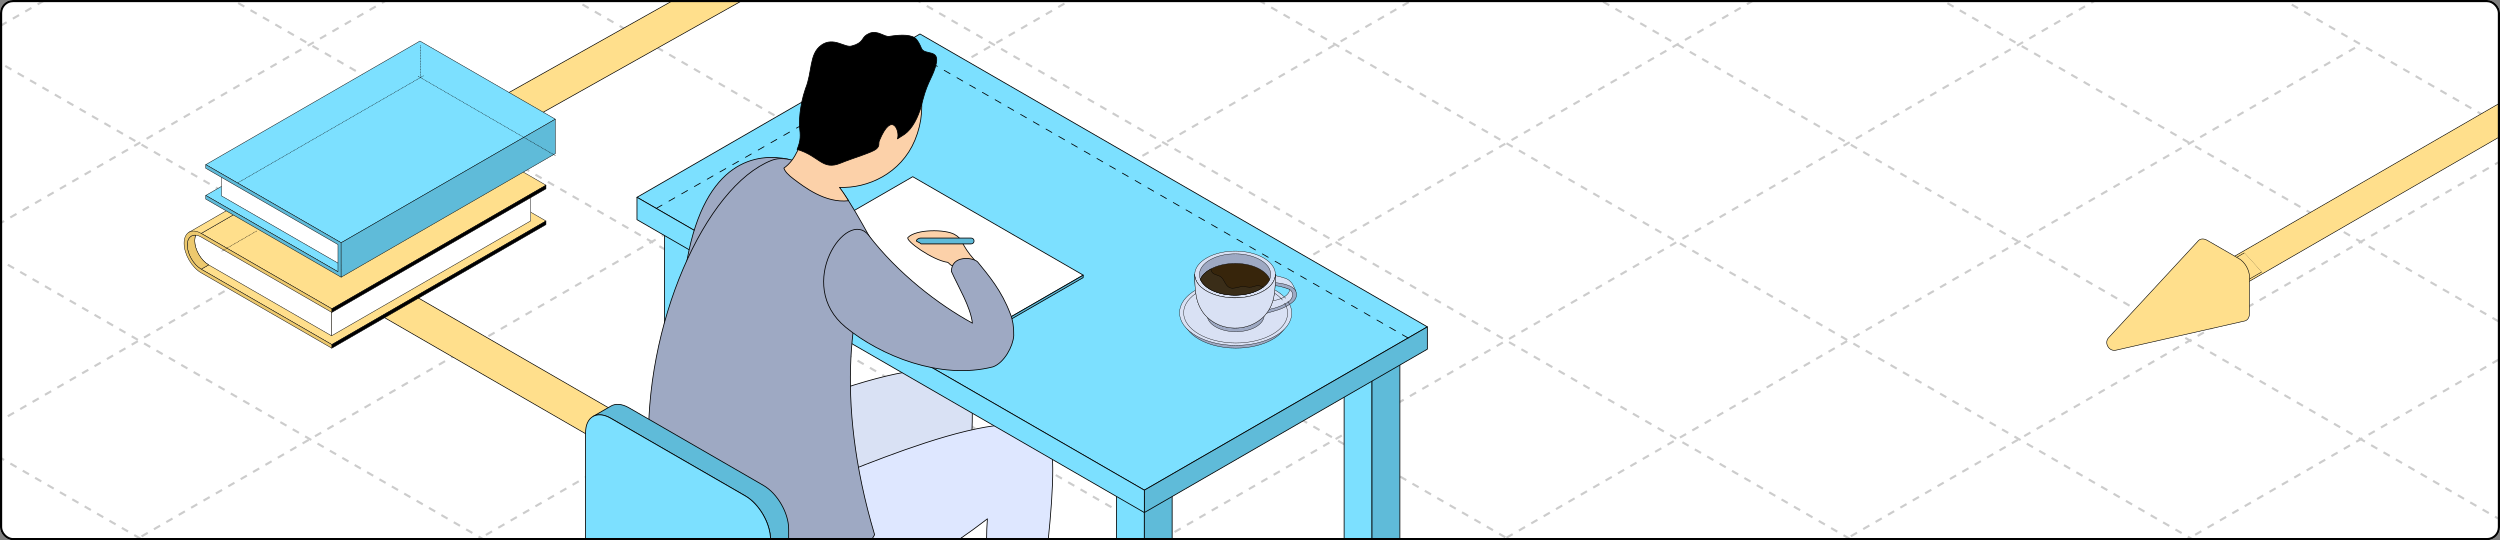 <?xml version="1.0" encoding="UTF-8"?> <svg xmlns="http://www.w3.org/2000/svg" width="1157" height="250" viewBox="0 0 1157 250" fill="none"><rect x="0" y="0" width="1157" height="250" fill="#808080" stroke="none"/> <g clip-path="url(#clip0_1182_802)"> <rect width="1157" height="250" rx="6" fill="white"></rect> <g opacity="0.2"> <path d="M-331.134 203.249L459.811 659.901" stroke="black" stroke-width="0.992" stroke-linejoin="round" stroke-dasharray="3.31 3.31"></path> <path d="M-252.047 157.588L538.898 614.241" stroke="black" stroke-width="0.992" stroke-linejoin="round" stroke-dasharray="3.31 3.31"></path> <path d="M-172.937 111.914L618.008 568.566" stroke="black" stroke-width="0.992" stroke-linejoin="round" stroke-dasharray="3.31 3.31"></path> <path d="M-93.85 66.253L697.095 522.905" stroke="black" stroke-width="0.992" stroke-linejoin="round" stroke-dasharray="3.31 3.31"></path> <path d="M-14.764 20.592L776.182 477.245" stroke="black" stroke-width="0.992" stroke-linejoin="round" stroke-dasharray="3.31 3.31"></path> <path d="M64.347 -25.081L855.292 431.571" stroke="black" stroke-width="0.992" stroke-linejoin="round" stroke-dasharray="3.31 3.31"></path> <path d="M143.433 -70.743L934.378 385.91" stroke="black" stroke-width="0.992" stroke-linejoin="round" stroke-dasharray="3.31 3.31"></path> <path d="M222.52 -116.403L1013.47 340.249" stroke="black" stroke-width="0.992" stroke-linejoin="round" stroke-dasharray="3.31 3.31"></path> <path d="M301.631 -162.078L1092.58 294.575" stroke="black" stroke-width="0.992" stroke-linejoin="round" stroke-dasharray="3.31 3.31"></path> <path d="M380.717 -207.739L1171.66 248.914" stroke="black" stroke-width="0.992" stroke-linejoin="round" stroke-dasharray="3.31 3.31"></path> <path d="M459.804 -253.399L1250.75 203.253" stroke="black" stroke-width="0.992" stroke-linejoin="round" stroke-dasharray="3.31 3.31"></path> <path d="M538.914 -299.073L1329.86 157.58" stroke="black" stroke-width="0.992" stroke-linejoin="round" stroke-dasharray="3.31 3.31"></path> <path d="M618 -344.734L1408.95 111.919" stroke="black" stroke-width="0.992" stroke-linejoin="round" stroke-dasharray="3.31 3.31"></path> <path d="M617.995 659.901L1408.94 203.248" stroke="black" stroke-width="0.992" stroke-linejoin="round" stroke-dasharray="3.31 3.31"></path> <path d="M538.894 614.23L1329.84 157.578" stroke="black" stroke-width="0.992" stroke-linejoin="round" stroke-dasharray="3.31 3.31"></path> <path d="M459.807 568.57L1250.75 111.917" stroke="black" stroke-width="0.992" stroke-linejoin="round" stroke-dasharray="3.31 3.31"></path> <path d="M380.709 522.902L1171.65 66.249" stroke="black" stroke-width="0.992" stroke-linejoin="round" stroke-dasharray="3.31 3.31"></path> <path d="M301.613 477.238L1092.56 20.585" stroke="black" stroke-width="0.992" stroke-linejoin="round" stroke-dasharray="3.31 3.31"></path> <path d="M222.526 431.577L1013.47 -25.076" stroke="black" stroke-width="0.992" stroke-linejoin="round" stroke-dasharray="3.31 3.31"></path> <path d="M143.427 385.909L934.372 -70.743" stroke="black" stroke-width="0.992" stroke-linejoin="round" stroke-dasharray="3.31 3.31"></path> <path d="M64.329 340.242L855.274 -116.411" stroke="black" stroke-width="0.992" stroke-linejoin="round" stroke-dasharray="3.31 3.31"></path> <path d="M-14.758 294.581L776.187 -162.072" stroke="black" stroke-width="0.992" stroke-linejoin="round" stroke-dasharray="3.31 3.31"></path> <path d="M-93.856 248.914L697.089 -207.739" stroke="black" stroke-width="0.992" stroke-linejoin="round" stroke-dasharray="3.31 3.31"></path> <path d="M-172.955 203.246L617.99 -253.407" stroke="black" stroke-width="0.992" stroke-linejoin="round" stroke-dasharray="3.31 3.31"></path> <path d="M-252.041 157.585L538.904 -299.067" stroke="black" stroke-width="0.992" stroke-linejoin="round" stroke-dasharray="3.31 3.31"></path> </g> <path d="M388.332 -33.917L158.142 95.262C143.051 103.73 142.879 117.69 157.76 126.281L427.979 282.292C442.711 290.798 442.711 304.589 427.979 313.095L225.952 429.735" stroke="black" stroke-width="16.017"></path> <path d="M388.331 -33.918L158.141 95.262C143.051 103.73 142.879 117.69 157.76 126.281L427.819 282.2C442.552 290.706 442.552 304.497 427.819 313.003L225.792 429.643" stroke="#FFDF8C" stroke-width="15.401"></path> <path d="M322.421 257.392C327.28 239.816 329.441 221.189 334.211 200.553C345.58 198.303 436.331 154.24 448.571 177.936C448.991 178.777 449.172 179.706 449.172 180.726C453.522 202.802 438.971 289.127 438.971 289.127C438.731 289.967 438.071 290.807 436.961 291.467C434.111 293.116 429.491 293.116 426.641 291.467C425.351 290.716 424.271 289.757 424.151 288.767C424.151 288.767 417.821 237.416 419.771 214.68C388.571 238.886 341.321 263.631 322.481 257.362L322.421 257.392Z" fill="#D9E1F4" stroke="black" stroke-width="0.371" stroke-miterlimit="10" stroke-linejoin="round"></path> <path d="M271.03 269.69L356.59 220.289L442.181 269.69L356.59 319.091L271.03 269.69Z" fill="#7CE0FF" stroke="black" stroke-width="0.371" stroke-miterlimit="10" stroke-linejoin="round"></path> <path d="M371.44 225.988C382.81 223.739 473.561 179.676 485.801 203.372C486.221 204.212 486.401 205.141 486.401 206.162C490.751 228.238 476.2 314.563 476.2 314.563C475.961 315.402 475.301 316.242 474.16 316.872C471.31 318.522 466.691 318.522 463.841 316.872C462.551 316.122 461.47 315.162 461.35 314.202C461.35 314.202 455.02 262.851 456.97 240.116C425.77 264.321 378.52 289.067 359.68 282.798C329.199 272.63 313.84 264.591 304.15 243.865C300.97 237.056 300.31 218.009 300.31 209.851C334.03 193.143 360.37 208.201 371.47 225.958L371.44 225.988Z" fill="#DEE7FF" stroke="black" stroke-width="0.371" stroke-miterlimit="10" stroke-linejoin="round"></path> <path d="M516.701 222.418L529.601 229.857V382.26L516.701 374.821V222.418Z" fill="#7CE0FF" stroke="black" stroke-width="0.371" stroke-miterlimit="10" stroke-linejoin="round"></path> <path d="M542.471 222.418L529.601 229.857V382.26L542.471 374.821V222.418Z" fill="#5FBBD9" stroke="black" stroke-width="0.371" stroke-miterlimit="10" stroke-linejoin="round"></path> <path d="M622.061 161.588L634.961 169.028V321.431L622.061 313.992V161.588Z" fill="#7CE0FF" stroke="black" stroke-width="0.371" stroke-miterlimit="10" stroke-linejoin="round"></path> <path d="M647.862 161.588L634.962 169.028V321.431L647.862 313.992V161.588Z" fill="#5FBBD9" stroke="black" stroke-width="0.371" stroke-miterlimit="10" stroke-linejoin="round"></path> <path d="M307.511 101.66L320.381 109.098V261.502L307.511 254.063V101.66Z" fill="#7CE0FF" stroke="black" stroke-width="0.371" stroke-miterlimit="10" stroke-linejoin="round"></path> <path d="M333.281 101.66L320.381 109.098V261.502L333.281 254.063V101.66Z" fill="#F0ECEB" stroke="black" stroke-width="0.371" stroke-miterlimit="10" stroke-linejoin="round"></path> <path d="M294.791 91.311L529.601 226.857L660.582 151.271L425.771 15.724L294.791 91.311Z" fill="#7CE0FF" stroke="black" stroke-width="0.371" stroke-miterlimit="10" stroke-linejoin="round"></path> <path d="M529.601 226.857V237.206L660.581 161.589V151.271L529.601 226.857Z" fill="#5FBBD9" stroke="black" stroke-width="0.371" stroke-miterlimit="10" stroke-linejoin="round"></path> <path d="M294.791 91.311V101.659L529.601 237.205V226.857L294.791 91.311Z" fill="#7CE0FF" stroke="black" stroke-width="0.371" stroke-miterlimit="10" stroke-linejoin="round"></path> <path d="M422.411 81.773L501.311 127.335L454.211 154.511L375.28 108.979L422.411 81.773Z" fill="white" stroke="black" stroke-width="0.371" stroke-miterlimit="10" stroke-linejoin="round"></path> <path d="M375.28 108.978L454.21 154.51L454.18 155.65L375.28 110.118V108.978Z" fill="#34318D" stroke="black" stroke-width="0.371" stroke-miterlimit="10" stroke-linejoin="round"></path> <path d="M454.211 154.51L501.311 127.335L501.281 128.475L454.181 155.65L454.211 154.51Z" fill="#5FBBD9" stroke="black" stroke-width="0.371" stroke-miterlimit="10" stroke-linejoin="round"></path> <path d="M364.81 73.704C350.5 70.615 326.41 73.944 318.01 120.196C314.62 138.763 364.81 73.704 364.81 73.704Z" fill="#9EA9C3" stroke="black" stroke-width="0.371" stroke-miterlimit="10" stroke-linejoin="round"></path> <path d="M328.3 249.324C356.32 265.042 394.78 266.781 404.77 247.464C385.69 183.456 394.54 137.953 404.95 114.078C397.21 100.52 388.481 82.973 380.05 79.463C373.3 76.644 364.3 71.425 357.19 74.184C326.32 86.183 297.67 150.761 300.28 209.881C303.25 229.228 314.53 241.586 328.33 249.324H328.3Z" fill="#9EA9C3" stroke="black" stroke-width="0.371" stroke-miterlimit="10" stroke-linejoin="round"></path> <path d="M362.8 77.784C368.17 74.034 370.66 67.046 372.67 59.007C372.851 54.448 373.84 49.709 375.791 45.03C382.781 28.233 399.13 19.054 412.271 24.513C425.441 30.002 430.42 48.059 423.43 64.856C416.95 80.424 401.44 87.262 388.51 86.722C389.951 88.552 391.24 90.591 392.71 92.901C381.85 94.131 372.07 86.422 367.33 82.883C364.9 81.053 363.22 79.374 362.8 77.784Z" fill="#FCD1A9" stroke="black" stroke-width="0.371" stroke-miterlimit="10" stroke-linejoin="round"></path> <path d="M380.05 20.943C385.84 16.804 391.03 22.353 394.209 21.273C394.749 21.093 395.32 20.943 395.919 20.733C400.12 18.994 398.53 17.044 402.4 15.424C406.239 13.835 409.239 17.254 411.639 16.834C417.309 15.934 422.319 15.964 424.18 18.274C425.08 19.414 425.829 20.793 426.43 22.353C427.81 25.683 434.71 22.683 433.329 29.222C432.04 35.371 429.43 37.11 427.03 46.439C426.91 46.979 426.79 47.519 426.639 48.059C426.639 48.179 426.58 48.269 426.58 48.359C424.93 54.388 422.23 59.607 418.57 62.186C417.52 62.906 416.44 63.596 415.33 64.256C416.65 61.047 412.929 50.758 406.99 65.036C406.36 66.566 407.379 67.345 405.52 68.965C403.66 70.585 395.05 73.014 388.989 75.504C380.529 78.983 379.239 72.175 368.919 69.145C370.689 64.916 370.479 62.336 370.06 59.067C369.819 56.997 369.969 49.139 372.76 41.13C372.76 41.13 372.76 41.13 372.76 41.1C376.029 33.241 374.409 24.993 380.08 20.943H380.05Z" fill="black" stroke="black" stroke-width="0.371" stroke-miterlimit="10" stroke-linejoin="round"></path> <path d="M451.03 120.376C444.34 112.847 446.02 110.808 441.67 108.439C437.32 106.098 424.12 105.978 420.22 109.878C418.78 111.318 431.71 120.526 438.67 121.426C440.83 123.586 440.92 122.896 440.92 122.896L451.06 120.376H451.03Z" fill="#FCD1A9" stroke="black" stroke-width="0.371" stroke-miterlimit="10" stroke-linejoin="round"></path> <path d="M449.442 110.178C450.192 110.178 450.792 110.778 450.792 111.528C450.792 112.277 450.192 112.877 449.442 112.877H426.282C425.532 112.128 424.541 111.978 424.091 111.528C424.091 110.778 425.321 110.178 426.071 110.178H449.442Z" fill="#5FBBD9" stroke="black" stroke-width="0.371" stroke-miterlimit="10" stroke-linejoin="round"></path> <path d="M402.07 108.978C415.391 126.375 434.141 140.892 450.041 149.561C449.171 141.942 443.411 132.614 440.32 125.624C440.32 118.066 450.191 118.966 452.441 121.216C457.661 127.635 463.511 134.473 467.561 145.211C468.641 147.761 469.271 151.33 469.151 155.38C468.821 160.269 464.771 167.888 459.55 169.777C435.191 176.016 407.411 164.588 391.39 151.451C367.36 131.744 391.96 95.78 402.07 108.947V108.978Z" fill="#9EA9C3" stroke="black" stroke-width="0.371" stroke-miterlimit="10" stroke-linejoin="round"></path> <path d="M344.951 229.527L282.641 193.563C279.46 191.733 276.58 191.553 274.45 192.723L282.761 187.924C284.86 186.694 287.801 186.844 291.041 188.704L353.351 224.668C359.771 228.387 364.991 237.385 364.991 244.824V314.232L356.591 319.091V249.683C356.591 242.274 351.37 233.246 344.951 229.527Z" fill="#5FBBD9" stroke="black" stroke-width="0.371" stroke-miterlimit="10" stroke-linejoin="round"></path> <path d="M282.64 193.563L344.95 229.527C351.37 233.247 356.591 242.275 356.591 249.684V319.092L271 269.69V200.283C271 192.874 276.22 189.844 282.64 193.563Z" fill="#7CE0FF" stroke="black" stroke-width="0.371" stroke-miterlimit="10" stroke-linejoin="round"></path> <path d="M651.707 156.45L426.537 26.527" stroke="black" stroke-width="0.371" stroke-miterlimit="10" stroke-linecap="round" stroke-linejoin="round" stroke-dasharray="3.09 3.71"></path> <path d="M303.693 96.453L424.159 27.495" stroke="black" stroke-width="0.371" stroke-miterlimit="10" stroke-linecap="round" stroke-linejoin="round" stroke-dasharray="3.09 3.71"></path> <path d="M192.213 67.393L93.096 124.589L153.558 159.469L252.676 102.273L192.213 67.393Z" fill="#FFDF8C" stroke="black" stroke-width="0.204" stroke-miterlimit="10" stroke-linejoin="round"></path> <path d="M96.556 107.701C96.556 107.701 150.657 138.921 153.431 140.521V155.406C150.649 153.806 96.556 122.586 96.556 122.586C93.001 120.534 90.11 115.525 90.11 111.42C90.11 107.315 93.001 105.649 96.556 107.701Z" fill="white" stroke="black" stroke-width="0.204" stroke-miterlimit="10" stroke-linejoin="round"></path> <path d="M90.606 108.84C90.288 109.535 90.112 110.407 90.112 111.42C90.112 115.525 93.003 120.534 96.557 122.586L93.096 124.589C89.542 122.536 86.65 117.527 86.65 113.423C86.65 110.331 88.284 108.631 90.615 108.849L90.606 108.84Z" fill="#EDC96E" stroke="black" stroke-width="0.204" stroke-miterlimit="10" stroke-linejoin="round"></path> <path d="M245.627 87.329L153.433 140.521V155.406L245.627 102.206V87.329Z" fill="white" stroke="black" stroke-width="0.204" stroke-miterlimit="10" stroke-linejoin="round"></path> <path d="M192.213 50.824L93.096 108.02L153.558 142.909L252.676 85.713L192.213 50.824Z" fill="#FFDF8C" stroke="black" stroke-width="0.204" stroke-miterlimit="10" stroke-linejoin="round"></path> <path d="M252.676 85.712L153.558 142.908V144.592L252.676 87.388V85.712Z" fill="black" stroke="black" stroke-width="0.204" stroke-miterlimit="10" stroke-linejoin="round"></path> <path d="M252.676 102.272L153.558 159.468V161.152L252.676 103.956V102.272Z" fill="black" stroke="black" stroke-width="0.204" stroke-miterlimit="10" stroke-linejoin="round"></path> <path d="M87.356 107.558L186.473 50.362C187.932 49.449 189.96 49.525 192.214 50.823L93.097 108.019L87.356 107.558Z" fill="#FFDF8C" stroke="black" stroke-width="0.204" stroke-miterlimit="10" stroke-linejoin="round"></path> <path d="M85.191 112.576C85.191 107.533 88.728 105.498 93.095 108.011L153.557 142.899V144.583L93.095 109.695C89.541 107.642 86.649 109.309 86.649 113.414C86.649 117.518 89.541 122.528 93.095 124.58L153.557 159.469V161.152L93.095 126.263C88.728 123.742 85.191 117.619 85.191 112.576Z" fill="#EDC96E" stroke="black" stroke-width="0.204" stroke-miterlimit="10" stroke-linejoin="round"></path> <path d="M166.557 84.422L151.32 93.209L179.213 109.31L194.45 100.514L166.557 84.422Z" fill="white" stroke="black" stroke-width="0.204" stroke-miterlimit="10" stroke-linejoin="round"></path> <path d="M148.154 95.043L145.111 96.794L159.057 104.843L162.099 103.085L148.154 95.043Z" fill="white" stroke="black" stroke-width="0.204" stroke-miterlimit="10" stroke-linejoin="round"></path> <path d="M156.415 125.769L255.541 68.573L194.349 33.257L95.224 90.453L156.415 125.769Z" fill="#7CE0FF" stroke="black" stroke-width="0.204" stroke-miterlimit="10" stroke-linejoin="round"></path> <path d="M102.515 78.089V90.663L159.885 123.767V111.194L102.515 78.089Z" fill="white" stroke="black" stroke-width="0.204" stroke-miterlimit="10" stroke-linejoin="round"></path> <path d="M157.874 112.35L257 55.154L194.35 19L95.224 76.196L157.874 112.35Z" fill="#7CE0FF" stroke="black" stroke-width="0.204" stroke-miterlimit="10" stroke-linejoin="round"></path> <path d="M157.875 128.291L95.224 92.137V90.453L156.416 125.77V113.188L95.224 77.88V76.196L157.875 112.35V128.291Z" fill="#5FBBD9" stroke="black" stroke-width="0.204" stroke-miterlimit="10" stroke-linejoin="round"></path> <path d="M157.874 128.291L257 71.095V55.154L157.874 112.35V128.291Z" fill="#5FBBD9" stroke="black" stroke-width="0.204" stroke-miterlimit="10" stroke-linejoin="round"></path> <path d="M110.282 84.484L196.051 35.04" stroke="black" stroke-width="0.204" stroke-miterlimit="10" stroke-linecap="round" stroke-linejoin="round" stroke-dasharray="0.33 0.4"></path> <path d="M257 71.999L193.314 35.157" stroke="black" stroke-width="0.204" stroke-miterlimit="10" stroke-linecap="round" stroke-linejoin="round" stroke-dasharray="0.33 0.4"></path> <path d="M194.583 21.049V35.89" stroke="black" stroke-width="0.204" stroke-miterlimit="10" stroke-linecap="round" stroke-linejoin="round" stroke-dasharray="0.33 0.4"></path> <path d="M102.675 116.214L118.963 106.801" stroke="black" stroke-width="0.204" stroke-miterlimit="10" stroke-linecap="round" stroke-linejoin="round" stroke-dasharray="0.33 0.4"></path> <path d="M595.93 147.34C595.971 139.66 585.231 133.375 571.941 133.303C558.652 133.231 547.844 139.399 547.803 147.08C547.761 154.76 558.501 161.045 571.791 161.117C585.081 161.189 595.888 155.021 595.93 147.34Z" fill="#9EA9C3" stroke="black" stroke-width="0.174" stroke-miterlimit="10" stroke-linecap="round" stroke-linejoin="round"></path> <path d="M597.827 144.976C597.871 136.689 586.283 129.909 571.942 129.831C557.602 129.753 545.941 136.408 545.896 144.695C545.851 152.982 557.44 159.762 571.78 159.84C586.121 159.918 597.782 153.263 597.827 144.976Z" fill="#D9E1F4" stroke="black" stroke-width="0.174" stroke-miterlimit="10" stroke-linecap="round" stroke-linejoin="round"></path> <path d="M595.924 144.966C595.966 137.285 585.226 131 571.936 130.928C558.646 130.856 547.839 137.024 547.797 144.705C547.756 152.386 558.496 158.67 571.786 158.742C585.075 158.814 595.883 152.646 595.924 144.966Z" fill="#D9E1F4" stroke="black" stroke-width="0.174" stroke-miterlimit="10" stroke-linecap="round" stroke-linejoin="round"></path> <path d="M585.041 145.975C585.063 141.768 579.183 138.326 571.907 138.286C564.63 138.247 558.713 141.625 558.69 145.832C558.668 150.038 564.548 153.48 571.824 153.52C579.101 153.559 585.018 150.181 585.041 145.975Z" fill="#9EA9C3" stroke="black" stroke-width="0.174" stroke-miterlimit="10" stroke-linecap="round" stroke-linejoin="round"></path> <path d="M599.716 134.785C599.716 134.785 598.503 131.509 597.362 130.474C596.225 129.439 596.35 128.772 588.138 127.123C579.922 125.47 586.424 130.43 586.424 130.43L587.919 131.787L588.156 130.698L599.286 134.637L599.711 134.785H599.716Z" fill="#D9E1F4" stroke="black" stroke-width="0.174" stroke-miterlimit="10" stroke-linecap="round" stroke-linejoin="round"></path> <path d="M596.896 133.915C596.896 133.915 596.874 137.379 590.716 138.861C584.553 140.345 584.16 140.371 584.16 140.371L586.411 144.44L588.281 143.62L592.399 142.423L595.948 140.837L598.633 138.293L599.295 135.788L598.445 133.476L596.892 133.92L596.896 133.915Z" fill="#D9E1F4" stroke="black" stroke-width="0.174" stroke-miterlimit="10" stroke-linecap="round" stroke-linejoin="round"></path> <path d="M588.161 130.698C588.161 130.698 588.331 130.698 588.344 130.698C589.866 130.725 591.397 130.886 592.891 131.164C595.053 131.567 597.532 132.235 599.116 133.861C600.021 134.793 600.119 136.061 599.904 137.289C599.287 140.792 591.817 143.319 591.817 143.319L585.923 145.058L586.55 143.279C586.55 143.279 591.271 142.844 595.97 139.914C596.74 139.435 597.398 138.781 597.805 137.97C598.145 137.284 598.374 136.415 598.083 135.501C597.819 134.681 597.152 134.054 596.342 133.754C594.619 133.109 590.591 131.764 588.479 132.401L587.933 131.787L588.17 130.698H588.161Z" fill="#9EA9C3" stroke="black" stroke-width="0.174" stroke-miterlimit="10" stroke-linecap="round" stroke-linejoin="round"></path> <path d="M558.118 134.556C550.98 130.254 551.226 123.404 558.664 119.251C566.102 115.097 577.921 115.218 585.059 119.519C592.197 123.821 591.951 130.671 584.513 134.824C577.075 138.978 565.256 138.857 558.118 134.556Z" fill="#D9E1F4" stroke="black" stroke-width="0.174" stroke-miterlimit="10" stroke-linecap="round" stroke-linejoin="round"></path> <path d="M559.689 133.683C553.384 129.883 553.598 123.826 560.172 120.156C566.747 116.487 577.188 116.594 583.498 120.394C589.808 124.193 589.589 130.251 583.015 133.92C576.44 137.59 565.999 137.482 559.689 133.683Z" fill="#9EA9C3" stroke="black" stroke-width="0.174" stroke-miterlimit="10" stroke-linecap="round" stroke-linejoin="round"></path> <path d="M587.642 129.22C586.935 130.949 585.391 132.589 583.014 133.915C576.44 137.585 565.999 137.477 559.689 133.678C557.581 132.405 556.198 130.882 555.545 129.282C556.252 127.553 557.796 125.913 560.172 124.587C566.746 120.918 577.187 121.021 583.493 124.825C585.601 126.092 586.984 127.62 587.642 129.22Z" fill="#37250B" stroke="black" stroke-width="0.174" stroke-miterlimit="10" stroke-linecap="round" stroke-linejoin="round"></path> <path d="M590.268 128.149C590.268 128.677 590.259 129.201 590.255 129.43C590.232 130.317 590.197 131.168 590.147 131.97C589.955 134.972 589.718 136.428 589.503 137.454C589.23 138.794 588.859 140.008 588.366 141.169C587.726 142.687 587.019 143.803 586.54 144.471C586.124 145.053 585.842 145.407 585.363 145.945C585.149 146.187 584.638 146.72 584.191 147.119C584.003 147.284 583.425 147.795 582.75 148.275C582.481 148.467 581.761 148.978 580.933 149.431C580.624 149.601 580.212 149.816 579.895 149.968C579.255 150.273 578.789 150.452 578.785 150.457C578.409 150.6 577.908 150.788 577.523 150.909C577.135 151.031 576.65 151.166 576.068 151.312C575.464 151.465 574.461 151.626 574.121 151.666C573.835 151.698 573.455 151.747 573.164 151.765C572.206 151.819 571.978 151.832 571.4 151.823C570.81 151.814 569.127 151.787 567.086 151.303C573.128 148.019 575.213 141.926 575.912 137.553C579.04 137.118 582.02 136.204 584.509 134.816C588.322 132.692 590.242 129.856 590.25 127.02C590.25 127.073 590.255 127.131 590.255 127.181C590.255 127.253 590.264 127.727 590.264 128.144L590.268 128.149Z" fill="#D9E1F4"></path> <path d="M584.683 132.826C584.424 133.023 584.151 133.216 583.86 133.404C583.739 133.48 583.618 133.557 583.498 133.633C583.341 133.727 583.175 133.825 583.01 133.919C576.436 137.589 565.995 137.481 559.684 133.682C559.076 133.315 558.525 132.925 558.038 132.517C557.988 132.477 557.939 132.436 557.894 132.396C557.635 132.177 557.397 131.948 557.174 131.72C557.093 131.634 557.013 131.554 556.941 131.469C556.673 131.173 556.44 130.873 556.229 130.564C556.189 130.51 556.153 130.452 556.122 130.398C556.073 130.326 556.028 130.255 555.988 130.183C555.93 130.084 555.876 129.986 555.822 129.887C555.773 129.788 555.724 129.694 555.679 129.596C555.679 129.596 555.675 129.587 555.67 129.582C555.625 129.484 555.581 129.385 555.54 129.287C556.247 127.557 557.791 125.917 560.168 124.591C560.293 124.524 560.414 124.457 560.539 124.39C560.235 125.259 560.955 126.316 561.824 126.773C562.795 127.289 563.954 127.409 564.858 128.028C566.657 129.255 566.957 132.074 568.904 133.05C570.761 133.987 572.94 132.714 575.021 132.638C576.453 132.589 577.89 133.117 579.3 132.853C580.016 132.719 580.687 132.387 581.408 132.271C582.522 132.091 583.601 132.441 584.679 132.826H584.683Z" fill="#3A2D18" stroke="black" stroke-width="0.174" stroke-miterlimit="10" stroke-linecap="round" stroke-linejoin="round"></path> <path d="M590.264 127.186C590.264 127.087 590.26 126.962 590.26 126.863C590.323 129.753 588.398 132.656 584.518 134.825C577.08 138.978 565.261 138.857 558.123 134.556C554.61 132.437 552.882 129.699 552.927 126.971C552.86 131.191 553.303 134.816 553.392 135.497C553.737 138.145 554.301 139.78 554.748 140.909C554.945 141.402 555.37 142.388 556.019 143.463C556.717 144.624 557.366 145.381 557.639 145.703C558.047 146.183 558.476 146.599 558.704 146.823C559.018 147.128 559.42 147.464 559.59 147.603C559.801 147.778 560.262 148.132 560.472 148.28C561.009 148.656 561.103 148.723 561.752 149.126C562.101 149.332 562.911 149.816 563.95 150.26C564.795 150.623 565.534 150.883 566.42 151.134C568.756 151.788 570.747 151.819 571.405 151.828C571.983 151.837 572.211 151.828 573.169 151.77C573.46 151.752 573.84 151.703 574.126 151.671C574.467 151.635 575.465 151.47 576.073 151.317C576.658 151.171 577.143 151.036 577.528 150.914C577.912 150.793 578.414 150.605 578.79 150.462C578.794 150.462 579.26 150.278 579.899 149.973C580.217 149.821 580.629 149.606 580.938 149.436C581.766 148.978 582.486 148.472 582.755 148.28C583.43 147.8 584.008 147.289 584.196 147.124C584.648 146.725 585.153 146.192 585.373 145.95C585.847 145.412 586.134 145.058 586.55 144.476C587.029 143.808 587.731 142.692 588.371 141.174C588.859 140.013 589.231 138.799 589.508 137.459C589.718 136.429 589.96 134.973 590.153 131.971C590.202 131.169 590.237 130.313 590.26 129.431C590.264 129.202 590.273 128.678 590.273 128.149C590.273 127.732 590.269 127.258 590.264 127.186Z" fill="#D5D5D5" stroke="black" stroke-width="0.174" stroke-miterlimit="10" stroke-linecap="round" stroke-linejoin="round"></path> <path d="M590.264 127.186C590.264 127.087 590.26 126.962 590.26 126.863C590.323 129.753 588.398 132.656 584.518 134.825C577.08 138.978 565.261 138.857 558.123 134.556C554.61 132.437 552.882 129.699 552.927 126.971C552.86 131.191 553.303 134.816 553.392 135.497C553.737 138.145 554.301 139.78 554.748 140.909C554.945 141.402 555.37 142.388 556.019 143.463C556.717 144.624 557.366 145.381 557.639 145.703C558.047 146.183 558.476 146.599 558.704 146.823C559.018 147.128 559.42 147.464 559.59 147.603C559.801 147.778 560.262 148.132 560.472 148.28C561.009 148.656 561.103 148.723 561.752 149.126C562.101 149.332 562.911 149.816 563.95 150.26C564.795 150.623 565.534 150.883 566.42 151.134C568.756 151.788 570.747 151.819 571.405 151.828C571.983 151.837 572.211 151.828 573.169 151.77C573.46 151.752 573.84 151.703 574.126 151.671C574.467 151.635 575.465 151.47 576.073 151.317C576.658 151.171 577.143 151.036 577.528 150.914C577.912 150.793 578.414 150.605 578.79 150.462C578.794 150.462 579.26 150.278 579.899 149.973C580.217 149.821 580.629 149.606 580.938 149.436C581.766 148.978 582.486 148.472 582.755 148.28C583.43 147.8 584.008 147.289 584.196 147.124C584.648 146.725 585.153 146.192 585.373 145.95C585.847 145.412 586.134 145.058 586.55 144.476C587.029 143.808 587.731 142.692 588.371 141.174C588.859 140.013 589.231 138.799 589.508 137.459C589.718 136.429 589.96 134.973 590.153 131.971C590.202 131.169 590.237 130.313 590.26 129.431C590.264 129.202 590.273 128.678 590.273 128.149C590.273 127.732 590.269 127.258 590.264 127.186Z" fill="#D9E1F4" stroke="black" stroke-width="0.174" stroke-miterlimit="10" stroke-linecap="round" stroke-linejoin="round"></path> <path d="M595.22 141.565C595.048 141.164 594.773 140.771 594.708 140.65C594.306 139.899 593.229 138.528 593.229 138.528L592.717 137.945" stroke="black" stroke-width="0.174" stroke-miterlimit="10" stroke-linecap="round" stroke-linejoin="round" stroke-dasharray="1.45 1.74"></path> <path d="M596.747 140.692C596.249 139.781 595.779 138.983 595.165 138.246C594.992 138.038 594.76 137.713 594.483 137.512" stroke="black" stroke-width="0.174" stroke-miterlimit="10" stroke-linecap="round" stroke-linejoin="round" stroke-dasharray="1.45 1.74"></path> <path d="M1182 41L1032.4 127.373" stroke="black" stroke-width="13.741"></path> <path d="M1182 41L1032.4 127.373" stroke="#FFDF8C" stroke-width="13.213"></path> <path fill-rule="evenodd" clip-rule="evenodd" d="M1038.62 116.927L1026.14 124.129L1032.09 134.282L1032.15 134.403L1046.79 125.95L1038.62 116.927Z" fill="black"></path> <path d="M1026.11 131.007C1024.47 128.155 1024.5 125.072 1026.16 124.121C1027.82 123.171 1030.49 124.712 1032.12 127.564C1033.75 130.416 1033.73 133.499 1032.07 134.449C1030.41 135.4 1027.74 133.859 1026.11 131.007Z" fill="#FFDF8C"></path> <path fill-rule="evenodd" clip-rule="evenodd" d="M1025.13 126.853C1025.12 128.051 1025.5 129.496 1026.3 130.893C1027.1 132.29 1028.15 133.356 1029.19 133.956C1030.23 134.558 1031.22 134.669 1031.95 134.251C1032.69 133.833 1033.09 132.923 1033.1 131.718C1033.11 130.519 1032.72 129.075 1031.92 127.678C1031.12 126.281 1030.08 125.214 1029.04 124.615C1027.99 124.012 1027 123.902 1026.27 124.32C1025.54 124.738 1025.14 125.647 1025.13 126.853ZM1026.16 124.121C1024.5 125.072 1024.47 128.155 1026.11 131.007C1027.74 133.859 1030.41 135.4 1032.07 134.449C1033.73 133.499 1033.75 130.416 1032.12 127.564C1030.49 124.712 1027.82 123.171 1026.16 124.121Z" fill="black"></path> <path fill-rule="evenodd" clip-rule="evenodd" d="M1038.84 117.062L1026.26 124.326L1032.05 134.198L1046.66 125.762L1038.84 117.062Z" fill="#FFDF8C"></path> <path d="M1041.06 128.113C1041.06 126.561 1040.52 124.846 1039.65 123.318C1038.76 121.801 1037.55 120.48 1036.2 119.705L1021.55 111.248C1019.64 110.143 1017.99 110.487 1017.03 111.808L975.924 156.216C974.751 157.479 974.782 159.132 975.531 160.34C976.202 161.593 977.617 162.448 979.299 162.062L1038.31 148.666C1039.94 148.496 1041.06 147.241 1041.06 145.029V128.115V128.113Z" fill="#FFDF8C" stroke="black" stroke-width="0.264" stroke-miterlimit="10"></path> </g> <rect x="0.5" y="0.5" width="1156" height="249" rx="5.5" stroke="black"></rect> <defs> <clipPath id="clip0_1182_802"> <rect width="1157" height="250" rx="6" fill="white"></rect> </clipPath> </defs> </svg> 